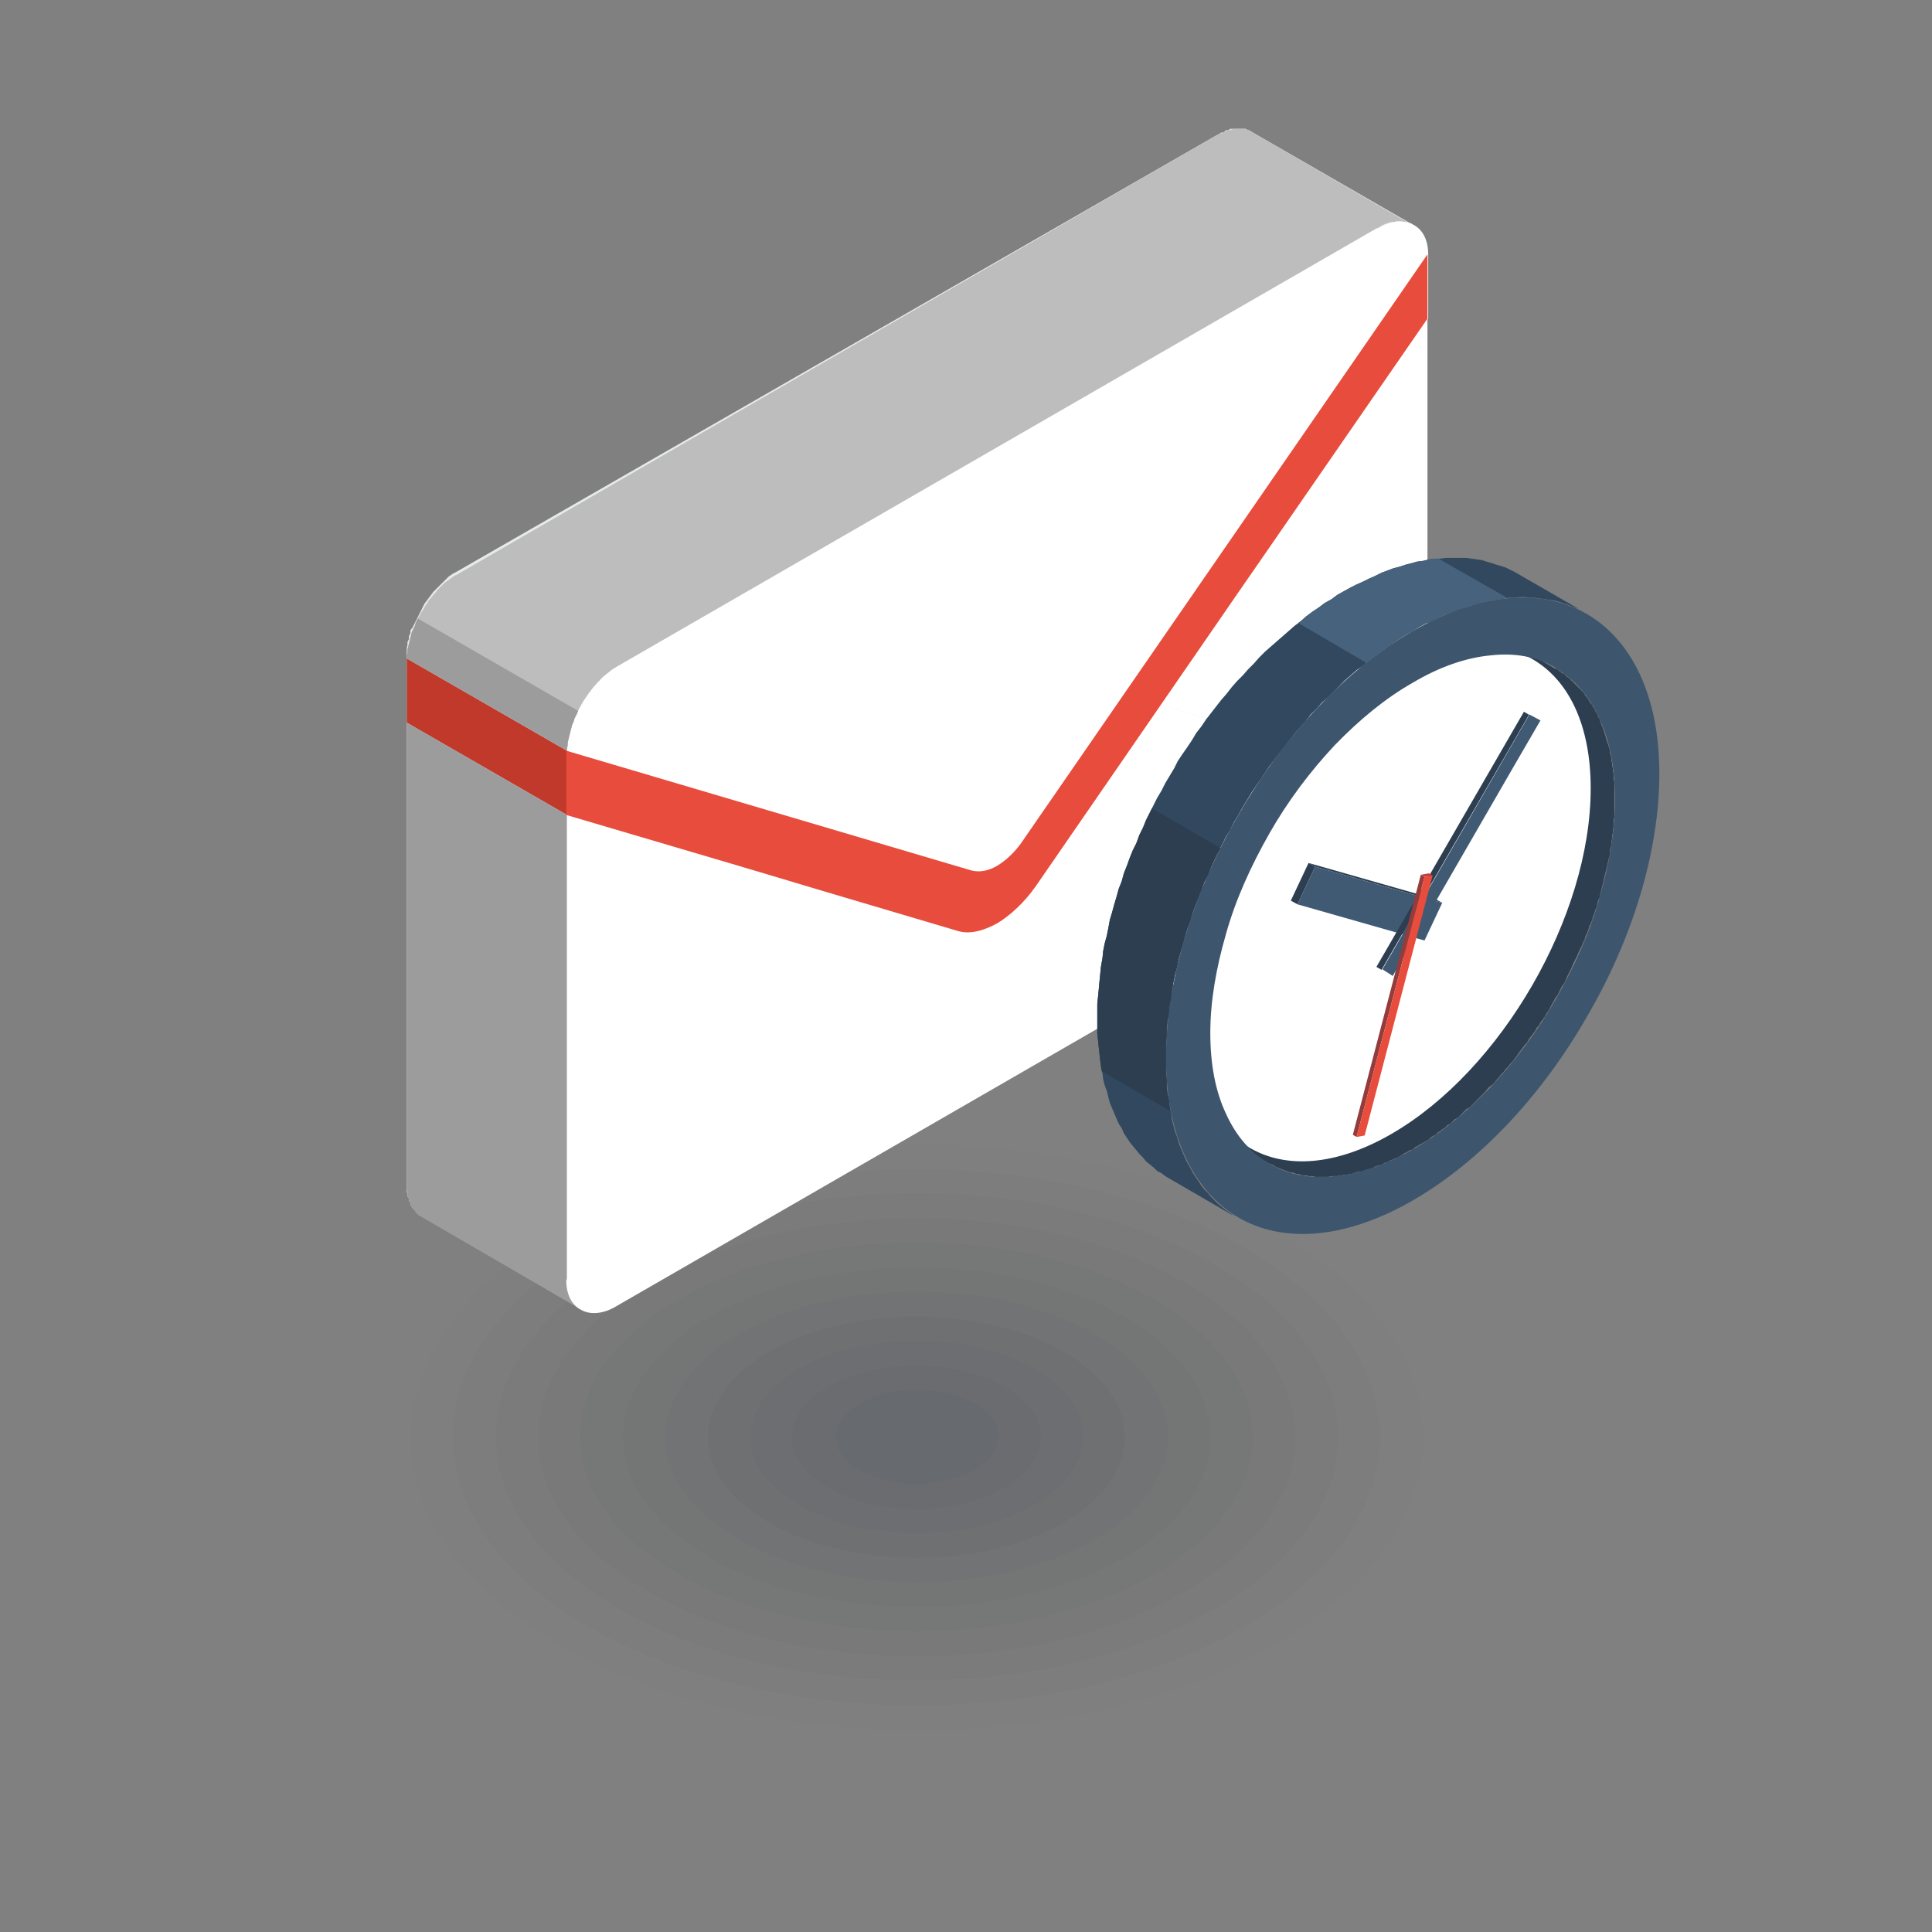 <svg width="150" height="150" viewBox="0 0 150 150" fill="none" xmlns="http://www.w3.org/2000/svg">
<rect x="0" y="0" width="150" height="150" fill="#808080" stroke="none"/>
<mask id="mask0_349_50793" style="mask-type:alpha" maskUnits="userSpaceOnUse" x="0" y="0" width="150" height="150">
<rect width="150" height="150" fill="#D9D9D9"/>
</mask>
<g mask="url(#mask0_349_50793)">
</g>
<g clip-path="url(#clip0_349_50793)">
<path opacity="0.01" fill-rule="evenodd" clip-rule="evenodd" d="M98.956 95.558C114.325 104.446 114.325 118.782 98.956 127.671C83.588 136.559 58.758 136.559 43.389 127.671C28.021 118.782 28.021 104.446 43.389 95.558C58.758 86.669 83.588 86.669 98.956 95.558Z" fill="#0F131B"/>
<path opacity="0.02" fill-rule="evenodd" clip-rule="evenodd" d="M96.606 96.877C110.655 105.02 110.655 118.152 96.606 126.295C82.556 134.438 59.79 134.438 45.684 126.295C31.634 118.152 31.634 105.02 45.684 96.877C59.733 88.734 82.499 88.734 96.606 96.877Z" fill="#131822"/>
<path opacity="0.02" fill-rule="evenodd" clip-rule="evenodd" d="M94.312 98.196C107.1 105.593 107.1 117.521 94.312 124.919C81.525 132.316 60.823 132.316 48.093 124.919C35.305 117.521 35.305 105.593 48.093 98.196C60.881 90.799 81.582 90.799 94.312 98.196Z" fill="#171D29"/>
<path opacity="0.02" fill-rule="evenodd" clip-rule="evenodd" d="M91.962 99.573C103.431 106.224 103.431 116.948 91.962 123.6C80.493 130.252 61.856 130.252 50.387 123.6C38.918 116.948 38.918 106.224 50.387 99.573C61.856 92.921 80.493 92.921 91.962 99.573Z" fill="#1B2230"/>
<path opacity="0.03" fill-rule="evenodd" clip-rule="evenodd" d="M89.611 100.891C99.818 106.798 99.818 116.317 89.611 122.223C79.403 128.13 62.888 128.13 52.681 122.223C42.474 116.317 42.474 106.798 52.681 100.891C62.888 94.985 79.403 94.985 89.611 100.891Z" fill="#1F2737"/>
<path opacity="0.03" fill-rule="evenodd" clip-rule="evenodd" d="M87.317 102.267C96.205 107.428 96.205 115.743 87.317 120.904C78.428 126.065 63.977 126.065 55.032 120.904C46.143 115.743 46.143 107.428 55.032 102.267C63.92 97.106 78.371 97.106 87.317 102.267Z" fill="#232C3F"/>
<path opacity="0.03" fill-rule="evenodd" clip-rule="evenodd" d="M84.965 103.587C92.592 108.002 92.592 115.113 84.965 119.528C77.338 123.944 65.009 123.944 57.382 119.528C49.755 115.113 49.755 108.002 57.382 103.587C65.009 99.171 77.338 99.171 84.965 103.587Z" fill="#273246"/>
<path opacity="0.04" fill-rule="evenodd" clip-rule="evenodd" d="M82.614 104.962C88.922 108.633 88.922 114.539 82.614 118.209C76.306 121.879 65.984 121.879 59.676 118.209C53.368 114.539 53.368 108.633 59.676 104.962C65.984 101.292 76.306 101.292 82.614 104.962Z" fill="#2B374D"/>
<path opacity="0.04" fill-rule="evenodd" clip-rule="evenodd" d="M80.32 106.281C85.366 109.206 85.366 113.908 80.32 116.833C75.273 119.757 67.073 119.757 62.027 116.833C56.981 113.908 56.981 109.206 62.027 106.281C67.073 103.357 75.273 103.357 80.32 106.281Z" fill="#2F3C54"/>
<path opacity="0.04" fill-rule="evenodd" clip-rule="evenodd" d="M77.969 107.658C81.754 109.837 81.754 113.335 77.969 115.514C74.184 117.693 68.106 117.693 64.321 115.514C60.536 113.335 60.536 109.837 64.321 107.658C68.106 105.479 74.184 105.479 77.969 107.658Z" fill="#34415C"/>
<path opacity="0.05" fill-rule="evenodd" clip-rule="evenodd" d="M75.676 108.977C78.142 110.41 78.142 112.704 75.676 114.138C73.21 115.571 69.196 115.571 66.73 114.138C64.264 112.704 64.264 110.41 66.73 108.977C69.196 107.543 73.21 107.543 75.676 108.977Z" fill="#384763"/>
<path fill-rule="evenodd" clip-rule="evenodd" d="M97.066 10.172L109.509 17.34C109.509 17.34 109.624 17.34 109.624 17.397C110.312 17.799 110.714 18.602 110.771 19.691V24.68V55.761V60.75C110.771 61.954 110.312 63.216 109.624 64.363C108.936 65.567 107.904 66.656 106.871 67.287L47.921 101.292C46.832 101.923 45.857 101.981 45.169 101.579C45.169 101.579 45.111 101.579 45.054 101.522L32.61 94.354L32.496 94.239L32.381 94.124L32.266 94.01L32.152 93.895L32.037 93.78V93.666L31.865 93.551V93.379L31.75 93.207V93.035L31.636 92.863V92.691L31.578 92.519V92.347V92.117V87.128C31.578 75.086 31.578 63.044 31.578 51.001V50.772V50.543V50.313L31.636 50.084V49.854L31.75 49.625V49.396L31.865 49.166V48.937L32.037 48.708L32.152 48.478L32.266 48.249L32.381 48.019L32.496 47.79L32.61 47.561L32.725 47.331L32.84 47.102L32.954 46.873L33.126 46.643L33.298 46.414L33.471 46.184L33.642 45.955L33.815 45.783L33.987 45.611L34.159 45.439L34.331 45.267L34.503 45.095L34.675 44.923L34.847 44.751L35.019 44.636L35.191 44.521L35.42 44.407L94.428 10.516L94.657 10.401L94.829 10.287H95.001L95.173 10.115H95.345L95.517 10H95.689H95.861H96.033H96.205H96.377H96.549H96.722L96.894 10.115H97.008L97.066 10.172Z" fill="#E6EAEB"/>
<path fill-rule="evenodd" clip-rule="evenodd" d="M44.022 58.284L31.578 51.116V56.105L44.022 63.273V58.284Z" fill="#C0392B"/>
<path fill-rule="evenodd" clip-rule="evenodd" d="M109.509 17.397L97.066 10.172L96.951 10.115L96.779 10.057L96.664 10H96.492H96.32H96.148H95.976H95.804L95.632 10.057L95.403 10.115L95.231 10.172L95.058 10.229L94.829 10.344L94.657 10.401L94.428 10.516L35.535 44.579L35.306 44.693L35.133 44.808L34.904 44.98L34.732 45.095L34.503 45.267L34.331 45.439L34.159 45.611L33.987 45.783L33.815 46.012L33.642 46.184L33.471 46.414L33.298 46.586L33.184 46.815L33.012 47.045L32.897 47.274L32.725 47.503L32.61 47.733L32.496 47.905L32.381 48.134L32.266 48.364L32.209 48.593L32.094 48.822L31.98 49.052L31.922 49.281L31.865 49.51L31.808 49.74L31.75 49.969L31.693 50.199L31.636 50.428V50.657L31.578 50.887V51.116L44.022 58.284V58.112L44.079 57.883V57.653L44.137 57.424L44.194 57.194L44.251 56.965L44.309 56.736L44.366 56.506L44.423 56.277L44.538 56.048L44.595 55.818L44.71 55.589L44.825 55.359L44.939 55.13L45.054 54.901L45.169 54.671L45.283 54.442L45.456 54.213L45.627 53.983L45.742 53.811L45.914 53.582L46.086 53.352L46.258 53.18L46.43 53.008L46.602 52.779L46.774 52.607L46.947 52.435L47.176 52.32L47.348 52.148L47.52 51.976L47.749 51.861L47.921 51.747L106.871 17.741L107.101 17.627L107.273 17.512L107.502 17.397L107.674 17.34L107.846 17.283L108.076 17.225H108.248L108.42 17.168H108.592H108.764L108.936 17.225H109.108L109.223 17.283L109.395 17.34L109.509 17.397Z" fill="#BDBDBD"/>
<path fill-rule="evenodd" clip-rule="evenodd" d="M44.022 63.273L31.578 56.105V87.243V92.232V92.404L31.636 92.633V92.805L31.693 92.978L31.75 93.15L31.808 93.322L31.865 93.494L31.922 93.666L31.98 93.78L32.094 93.895L32.209 94.01L32.266 94.124L32.381 94.239L32.496 94.354L32.61 94.411L45.054 101.637L44.939 101.522L44.825 101.464L44.71 101.35L44.595 101.235L44.538 101.12L44.423 100.948L44.366 100.834L44.309 100.662L44.251 100.49L44.194 100.318L44.137 100.146L44.079 99.974V99.802L44.022 99.572V99.4V94.411V63.273Z" fill="#9C9C9C"/>
<path fill-rule="evenodd" clip-rule="evenodd" d="M109.682 64.477C110.37 63.33 110.771 62.011 110.829 60.864L90.127 54.728L80.436 68.778C79.518 70.097 78.486 71.072 77.397 71.703C76.365 72.333 75.275 72.505 74.357 72.276L64.666 69.409L43.965 99.4C43.965 100.547 44.424 101.35 45.112 101.694C45.8 102.095 46.832 102.038 47.864 101.407L106.814 67.402C107.904 66.771 108.879 65.681 109.567 64.477H109.682Z" fill="white"/>
<path fill-rule="evenodd" clip-rule="evenodd" d="M44.022 63.273V94.411V99.4L64.723 69.409L61.856 68.549L44.022 63.273Z" fill="white"/>
<path fill-rule="evenodd" clip-rule="evenodd" d="M110.828 60.807V55.818V55.875V24.737L92.994 50.6L90.127 54.728L110.828 60.807Z" fill="white"/>
<path fill-rule="evenodd" clip-rule="evenodd" d="M106.871 17.741L47.921 51.747C46.831 52.377 45.856 53.467 45.168 54.671C44.48 55.818 44.079 57.137 44.022 58.284V63.273C74.185 72.161 44.882 63.502 74.414 72.276C75.332 72.563 76.364 72.276 77.453 71.703C78.486 71.072 79.575 70.097 80.493 68.778C111.573 23.705 81.066 67.918 110.885 24.738V19.748C110.885 18.602 110.426 17.799 109.738 17.455C109.05 17.053 108.018 17.111 106.986 17.741H106.871Z" fill="white"/>
<path fill-rule="evenodd" clip-rule="evenodd" d="M110.829 24.738V19.748L79.404 65.28C78.83 66.14 78.085 66.828 77.397 67.23C76.709 67.631 76.02 67.746 75.39 67.574L43.965 58.284V63.273C71.204 71.301 50.502 65.223 74.357 72.276C75.275 72.563 76.307 72.276 77.397 71.703C78.429 71.072 79.518 70.097 80.436 68.778C111.517 23.705 81.009 67.918 110.829 24.738Z" fill="#E74C3C"/>
<path fill-rule="evenodd" clip-rule="evenodd" d="M44.882 55.188L32.438 48.02L32.381 48.134L32.266 48.364L32.209 48.593L32.094 48.822L31.98 49.052L31.922 49.281L31.865 49.511L31.808 49.74L31.75 49.969L31.693 50.199L31.636 50.428V50.657L31.578 50.887V51.116L44.022 58.284V58.112L44.079 57.883V57.653L44.137 57.424L44.194 57.195L44.251 56.965L44.309 56.736L44.366 56.507L44.423 56.277L44.538 56.048L44.595 55.818L44.71 55.589L44.825 55.36L44.882 55.188Z" fill="#9C9C9C"/>
<path fill-rule="evenodd" clip-rule="evenodd" d="M98.555 90.34L93.279 87.243L93.394 87.3L93.509 87.415L93.681 87.472L93.795 87.53L93.967 87.587L94.082 87.644L94.254 87.702L94.426 87.759L94.541 87.817L94.713 87.874L94.828 87.931L95 87.989L95.172 88.046H95.286L95.458 88.103H95.63L95.802 88.161H95.975L96.089 88.218H96.261L96.433 88.275H96.605H96.777H96.949H97.121H97.293H97.465H97.638H97.809H97.981H98.154L98.326 88.218H98.555H98.727L98.899 88.161H99.071L99.243 88.103H99.415L99.587 88.046L99.759 87.989H99.931L100.161 87.931L100.333 87.874L100.505 87.817L100.677 87.759L100.849 87.702L101.078 87.644L101.25 87.587L101.422 87.53L101.652 87.472L101.824 87.358L101.996 87.3L102.225 87.243L102.397 87.128L102.569 87.071L102.798 86.956L102.971 86.899L103.143 86.784L103.372 86.67L103.544 86.555L103.773 86.498L103.945 86.383L104.175 86.268L104.347 86.153L104.576 86.039L104.748 85.924L104.92 85.809L105.15 85.695L105.322 85.523L105.551 85.408L105.723 85.293L105.952 85.121L106.124 85.007L106.296 84.892L106.526 84.72L106.698 84.605L106.87 84.433L107.099 84.319L107.271 84.147L107.443 83.974L107.615 83.86L107.845 83.688L108.017 83.516L108.189 83.401L108.361 83.229L108.59 83.057L108.762 82.885L108.934 82.713L109.106 82.541L109.278 82.369L109.45 82.197L109.622 82.025L109.852 81.853L110.024 81.681L110.196 81.509L110.368 81.337L110.54 81.107L110.712 80.935L110.884 80.763L111.056 80.534L111.228 80.362L111.4 80.132L111.572 79.96L111.744 79.731L111.916 79.559L112.088 79.329L112.26 79.1L112.432 78.928L112.604 78.699L112.719 78.469L112.891 78.297L113.063 78.068L113.235 77.839L113.407 77.609L113.522 77.38L113.694 77.208L113.866 76.978L113.981 76.749L114.153 76.52L114.325 76.29L114.439 76.061L114.611 75.832L114.726 75.602L114.898 75.373L115.013 75.143L115.185 74.914L115.3 74.685L115.414 74.455L115.586 74.226L115.701 73.996L115.816 73.71L115.988 73.48L116.102 73.251L116.217 73.022L116.332 72.792L116.446 72.563L116.561 72.276L116.733 72.047L116.848 71.817L116.963 71.588L117.077 71.301L117.192 71.072L117.249 70.843L117.364 70.613L117.479 70.326L117.593 70.097L117.708 69.868L117.823 69.581L117.88 69.352L117.995 69.122L118.109 68.835L118.167 68.606L118.282 68.377L118.339 68.09L118.454 67.861L118.511 67.574L118.626 67.344L118.683 67.115L118.74 66.828L118.855 66.599L118.912 66.37L118.97 66.14L119.027 65.854L119.142 65.624L119.199 65.395L119.256 65.165L119.314 64.936L119.371 64.649L119.428 64.42L119.486 64.191V63.961L119.543 63.732L119.6 63.445L119.658 63.216V62.986L119.715 62.757L119.772 62.528V62.298L119.83 62.011V61.782L119.887 61.553V61.323L119.944 61.094V60.865V60.635L120.002 60.406V60.176V59.89V59.66V59.431V59.202V58.972V58.743V58.514V58.284V58.112V57.883V57.653L119.944 57.424V57.195V57.023L119.887 56.793V56.564L119.83 56.392V56.162L119.772 55.99V55.761L119.715 55.589L119.658 55.417V55.188L119.6 55.016L119.543 54.843L119.486 54.614V54.442L119.428 54.27L119.371 54.098L119.314 53.926L119.256 53.754L119.199 53.582L119.142 53.41L119.027 53.238L118.97 53.066L118.912 52.894L118.855 52.722L118.74 52.607L118.683 52.435L118.626 52.263L118.511 52.091L118.454 51.976L118.339 51.804L118.282 51.69L118.167 51.517L118.109 51.345L117.995 51.231L117.88 51.116L117.823 50.944L117.708 50.829L117.593 50.715L117.479 50.6L117.364 50.428L117.249 50.313L117.192 50.199L117.077 50.084L116.963 49.969L116.848 49.855L116.733 49.74L116.561 49.682L116.446 49.568L116.332 49.453L116.217 49.338L116.102 49.281L115.988 49.166L115.816 49.109L115.701 48.994L115.586 48.937L115.414 48.822L120.747 51.919L120.919 51.976L121.034 52.091L121.149 52.148L121.263 52.263L121.435 52.32L121.55 52.435L121.665 52.55L121.78 52.607L121.894 52.722L122.009 52.836L122.124 52.951L122.238 53.066L122.353 53.18L122.468 53.295L122.582 53.41L122.697 53.525L122.812 53.639L122.926 53.754L123.041 53.926L123.098 54.041L123.213 54.155L123.328 54.327L123.385 54.442L123.5 54.614L123.615 54.729L123.672 54.901L123.787 55.016L123.844 55.188L123.959 55.359L124.016 55.474L124.073 55.646L124.188 55.818L124.245 55.99L124.303 56.162L124.36 56.334L124.417 56.449L124.475 56.621L124.532 56.793L124.589 56.965L124.647 57.137L124.704 57.367L124.761 57.539L124.819 57.711L124.876 57.883L124.933 58.055L124.991 58.284V58.456L125.048 58.628L125.105 58.858V59.03L125.163 59.259V59.431L125.22 59.66V59.89L125.278 60.062V60.291V60.52L125.335 60.693V60.922V61.151V61.381V61.61V61.84V62.069V62.298V62.528V62.757V62.986V63.216V63.445L125.278 63.675V63.904V64.133L125.22 64.42V64.649L125.163 64.879V65.108L125.105 65.338V65.567L125.048 65.796L124.991 66.083V66.312L124.933 66.542L124.876 66.771L124.819 67.001L124.761 67.287L124.704 67.517L124.647 67.746L124.589 67.975L124.532 68.205L124.475 68.491L124.417 68.721L124.36 68.95L124.303 69.18L124.245 69.409L124.188 69.696L124.073 69.925L124.016 70.154L123.959 70.441L123.844 70.671L123.787 70.9L123.672 71.187L123.615 71.416L123.5 71.703L123.385 71.932L123.328 72.162L123.213 72.448L123.098 72.678L123.041 72.907L122.926 73.136L122.812 73.423L122.697 73.652L122.582 73.882L122.468 74.168L122.353 74.398L122.238 74.627L122.124 74.857L122.009 75.143L121.894 75.373L121.78 75.602L121.665 75.832L121.55 76.118L121.435 76.348L121.263 76.577L121.149 76.806L121.034 77.036L120.919 77.265L120.747 77.495L120.633 77.724L120.461 78.011L120.346 78.24L120.231 78.469L120.059 78.699L119.944 78.928L119.772 79.157L119.6 79.387L119.486 79.616L119.314 79.788L119.199 80.018L119.027 80.247L118.855 80.476L118.683 80.706L118.568 80.935L118.396 81.107L118.224 81.337L118.052 81.566L117.88 81.795L117.765 81.967L117.593 82.197L117.421 82.426L117.249 82.598L117.077 82.828L116.905 83L116.733 83.229L116.561 83.401L116.389 83.63L116.217 83.802L116.045 84.032L115.873 84.204L115.644 84.376L115.472 84.548L115.3 84.777L115.128 84.949L114.956 85.121L114.783 85.293L114.611 85.465L114.439 85.637L114.267 85.809L114.095 85.981L113.866 86.096L113.694 86.268L113.522 86.44L113.35 86.612L113.178 86.784L112.948 86.899L112.776 87.071L112.604 87.243L112.375 87.358L112.203 87.53L112.031 87.644L111.802 87.817L111.63 87.931L111.458 88.103L111.228 88.218L111.056 88.333L110.884 88.505L110.655 88.619L110.483 88.734L110.253 88.849L110.081 88.963L109.852 89.078L109.68 89.25L109.45 89.308L109.278 89.422L109.049 89.537L108.877 89.652L108.705 89.766L108.476 89.881L108.304 89.938L108.074 90.053L107.902 90.11L107.73 90.225L107.501 90.282L107.329 90.397L107.157 90.454L106.927 90.512L106.755 90.569L106.583 90.684L106.354 90.741L106.182 90.798L106.01 90.856L105.838 90.913L105.666 90.971H105.436L105.264 91.028L105.092 91.085L104.92 91.142H104.748L104.576 91.2H104.347L104.175 91.257H104.003L103.831 91.314H103.659H103.487H103.315L103.143 91.372H102.971H102.798H102.626H102.454H102.282H102.11L101.938 91.314H101.766H101.594L101.422 91.257H101.25H101.135L100.963 91.2L100.791 91.142H100.619L100.505 91.085L100.333 91.028H100.161L100.046 90.971L99.874 90.913L99.702 90.856L99.587 90.798L99.415 90.741L99.3 90.684L99.128 90.626L99.014 90.569L98.842 90.454L98.727 90.397L98.555 90.34Z" fill="#2C3E50"/>
<path fill-rule="evenodd" clip-rule="evenodd" d="M108.018 52.263C99.474 57.194 92.535 69.18 92.535 79.1C92.535 89.021 99.474 92.978 108.018 88.046C116.563 83.114 123.501 71.129 123.501 61.209C123.501 51.288 116.563 47.331 108.018 52.263Z" fill="white"/>
<path fill-rule="evenodd" clip-rule="evenodd" d="M104.346 45.898L104.863 45.611L105.321 45.382L105.837 45.152L106.296 44.923L106.812 44.694L107.271 44.464L107.73 44.292L108.189 44.12L108.647 44.005L109.163 43.834L109.622 43.719L110.024 43.604L110.482 43.547L110.941 43.432L111.4 43.375H111.801L112.26 43.317H112.661H113.063H113.464H113.866L114.267 43.375L114.668 43.432L115.07 43.489L115.414 43.604L115.815 43.719L116.159 43.834L116.561 43.948L116.905 44.063L117.249 44.235L117.593 44.407L122.869 47.446L122.582 47.274L122.238 47.16L121.836 46.987L121.492 46.873L121.148 46.758L120.747 46.643L120.403 46.586L120.001 46.529L119.6 46.471L119.199 46.414H118.797L118.396 46.357H117.994L117.536 46.414H117.134L116.675 46.471L116.274 46.529L115.815 46.586L115.357 46.701L114.898 46.815L114.439 46.93L113.98 47.045L113.522 47.217L113.063 47.389L112.604 47.561L112.088 47.733L111.629 47.962L111.17 48.192L110.654 48.421L110.138 48.708L109.679 48.995L109.163 49.281L108.705 49.568L108.189 49.912L107.73 50.256L107.214 50.6L106.755 50.944L106.296 51.288L105.837 51.69L105.321 52.034L104.863 52.435L104.404 52.837L103.945 53.295L103.544 53.697L103.085 54.156L102.626 54.557L102.225 55.016L101.766 55.474L101.365 55.99L100.963 56.449L100.562 56.908L100.16 57.424L99.759 57.94L99.358 58.456L98.956 58.972L98.555 59.489L98.211 60.005L97.867 60.521L97.465 61.094L97.121 61.61L96.777 62.184L96.433 62.757L96.146 63.273L95.802 63.847L95.515 64.42L95.171 64.994L94.885 65.567L94.598 66.141L94.311 66.714L94.024 67.345L93.795 67.918L93.508 68.492L93.279 69.122L93.05 69.696L92.82 70.269L92.591 70.9L92.419 71.474L92.189 72.104L92.017 72.678L91.845 73.309L91.673 73.882L91.501 74.513L91.387 75.086L91.215 75.717L91.1 76.29L90.985 76.921L90.928 77.495L90.813 78.068L90.756 78.699L90.641 79.272L90.584 79.846V80.419L90.526 81.05V81.624V82.197V82.77V83.287L90.584 83.86V84.376L90.641 84.892L90.756 85.408L90.813 85.924L90.928 86.441L90.985 86.899L91.1 87.358L91.215 87.817L91.387 88.275L91.501 88.677L91.673 89.136L91.845 89.537L92.017 89.939L92.189 90.282L92.419 90.684L92.591 91.028L92.82 91.372L93.05 91.716L93.279 92.06L93.508 92.347L93.795 92.634L94.024 92.92L94.311 93.207L94.598 93.494L94.885 93.723L95.171 93.953L95.515 94.182L95.802 94.411L90.469 91.315L90.182 91.085L89.838 90.913L89.552 90.627L89.265 90.397L88.978 90.168L88.749 89.881L88.462 89.594L88.233 89.308L87.946 88.964L87.716 88.677L87.487 88.333L87.258 87.989L87.086 87.587L86.856 87.243L86.684 86.842L86.512 86.441L86.34 86.039L86.168 85.638L86.053 85.179L85.939 84.72L85.767 84.261L85.652 83.803L85.595 83.344L85.48 82.828L85.423 82.369L85.365 81.853L85.308 81.337L85.251 80.763L85.193 80.247V79.674V79.1V78.527V77.954L85.251 77.38L85.308 76.807L85.365 76.176L85.423 75.602L85.48 75.029L85.595 74.398L85.652 73.825L85.767 73.251L85.939 72.62L86.053 72.047L86.168 71.416L86.34 70.843L86.512 70.212L86.684 69.638L86.856 69.008L87.086 68.434L87.258 67.803L87.487 67.23L87.716 66.599L87.946 66.026L88.233 65.452L88.462 64.822L88.749 64.248L88.978 63.675L89.265 63.101L89.552 62.528L89.838 61.954L90.182 61.381L90.469 60.807L90.813 60.234L91.157 59.661L91.444 59.087L91.788 58.571L92.189 57.998L92.534 57.481L92.877 56.908L93.279 56.392L93.623 55.876L94.024 55.36L94.426 54.844L94.827 54.328L95.229 53.869L95.63 53.353L96.031 52.894L96.49 52.435L96.892 51.976L97.35 51.518L97.752 51.059L98.211 50.6L98.669 50.199L99.128 49.797L99.587 49.396L100.046 48.995L100.504 48.593L100.963 48.249L101.422 47.848L101.881 47.504L102.397 47.16L102.855 46.815L103.372 46.529L103.83 46.185L104.346 45.898Z" fill="#31485E"/>
<path fill-rule="evenodd" clip-rule="evenodd" d="M98.325 90.167L92.992 87.071L93.107 87.186L93.279 87.243L98.555 90.339L98.44 90.225L98.325 90.167Z" fill="#2C3E50"/>
<path fill-rule="evenodd" clip-rule="evenodd" d="M120.748 51.919L115.415 48.822L115.3 48.765L115.186 48.708L120.461 51.747L120.633 51.861L120.748 51.919Z" fill="#2C3E50"/>
<path fill-rule="evenodd" clip-rule="evenodd" d="M96.147 63.273C99.588 57.252 104.405 52.034 109.68 48.995C114.956 45.955 119.773 45.669 123.214 47.676C126.654 49.683 128.833 53.983 128.833 60.062C128.833 66.141 126.712 72.965 123.214 78.928C119.773 84.95 114.956 90.168 109.68 93.207C104.405 96.246 99.588 96.533 96.147 94.526C92.706 92.519 90.527 88.218 90.527 82.14C90.527 76.061 92.649 69.237 96.147 63.273ZM120.805 51.862C119.372 51.002 117.651 50.657 115.702 50.887C113.867 51.059 111.802 51.747 109.68 53.009C107.559 54.213 105.552 55.876 103.659 57.825C101.767 59.833 99.989 62.184 98.556 64.707C97.122 67.23 95.918 69.868 95.172 72.563C94.427 75.144 93.968 77.724 93.968 80.19C93.968 82.656 94.369 84.72 95.172 86.441C95.975 88.218 97.122 89.537 98.556 90.34C99.989 91.2 101.71 91.544 103.659 91.315C105.494 91.143 107.559 90.455 109.68 89.25C111.802 88.046 113.809 86.383 115.702 84.433C117.594 82.426 119.372 80.075 120.805 77.552C122.239 75.029 123.443 72.391 124.189 69.696C124.934 67.115 125.393 64.535 125.393 62.069C125.393 59.603 124.991 57.539 124.189 55.819C123.386 54.041 122.239 52.722 120.805 51.919V51.862Z" fill="#3D566E"/>
<path fill-rule="evenodd" clip-rule="evenodd" d="M100.735 70.212L100.219 69.925L101.595 67.001L102.111 67.287L100.735 70.212Z" fill="#2C3E50"/>
<path fill-rule="evenodd" clip-rule="evenodd" d="M102.112 67.287L101.596 67.001L111.459 69.81L111.975 70.097L102.112 67.287Z" fill="#2C3E50"/>
<path fill-rule="evenodd" clip-rule="evenodd" d="M111.974 70.097L110.598 73.022L100.734 70.212L102.111 67.287L111.974 70.097Z" fill="#415A73"/>
<path d="M118.316 55.261L106.865 75.07L107.262 75.299L118.713 55.49L118.316 55.261Z" fill="#2C3E50"/>
<path fill-rule="evenodd" clip-rule="evenodd" d="M108.133 75.774L107.33 75.258L118.742 55.474L119.602 55.933L117.537 59.488L108.133 75.774Z" fill="#415A73"/>
<path fill-rule="evenodd" clip-rule="evenodd" d="M111.228 67.975L110.941 67.803L110.311 67.918L110.597 68.09L111.228 67.975Z" fill="#C43E3F"/>
<path fill-rule="evenodd" clip-rule="evenodd" d="M110.598 68.09L110.311 67.918L105.035 88.103L105.322 88.275L110.598 68.09Z" fill="#943B3B"/>
<path fill-rule="evenodd" clip-rule="evenodd" d="M105.322 88.275L105.953 88.16L111.229 67.975L110.598 68.09L105.322 88.275Z" fill="#E74C3C"/>
<path fill-rule="evenodd" clip-rule="evenodd" d="M106.069 51.46L100.793 48.364L100.965 48.249L101.424 47.847L101.883 47.503L102.399 47.159L102.857 46.815L103.373 46.529L103.832 46.184L104.348 45.898L104.864 45.611L105.323 45.382L105.839 45.152L106.298 44.923L106.814 44.693L107.273 44.464L107.732 44.292L108.19 44.12L108.649 44.005L109.165 43.833L109.624 43.719L110.025 43.604L110.484 43.547L110.943 43.432L111.402 43.374H111.688L117.021 46.414L116.677 46.471L116.276 46.529L115.817 46.586L115.358 46.7L114.9 46.815L114.441 46.93L113.982 47.045L113.523 47.217L113.065 47.389L112.606 47.561L112.09 47.733L111.631 47.962L111.172 48.191L110.656 48.421L110.14 48.708L109.681 48.994L109.165 49.281L108.707 49.568L108.19 49.912L107.732 50.256L107.216 50.6L106.757 50.944L106.298 51.288L106.069 51.46Z" fill="#46627D"/>
<path fill-rule="evenodd" clip-rule="evenodd" d="M94.77 65.853L94.598 66.14L94.311 66.714L94.024 67.344L93.795 67.918L93.508 68.491L93.279 69.122L93.05 69.695L92.82 70.269L92.591 70.9L92.419 71.473L92.189 72.104L92.017 72.677L91.845 73.308L91.673 73.882L91.501 74.513L91.387 75.086L91.215 75.717L91.1 76.29L90.985 76.921L90.928 77.494L90.813 78.068L90.756 78.699L90.641 79.272L90.584 79.846V80.419L90.526 81.05V81.623V82.197V82.77V83.286L90.584 83.86V84.376L90.641 84.892L90.756 85.408L90.813 85.924L90.871 86.268L85.537 83.171L85.48 82.827L85.423 82.369L85.365 81.853L85.308 81.337L85.251 80.763L85.193 80.247V79.674V79.1V78.527V77.953L85.251 77.38L85.308 76.806L85.365 76.175L85.423 75.602L85.48 75.029L85.595 74.398L85.652 73.824L85.767 73.251L85.939 72.62L86.053 72.047L86.168 71.416L86.34 70.842L86.512 70.212L86.684 69.638L86.856 69.007L87.086 68.434L87.258 67.803L87.487 67.23L87.716 66.599L87.946 66.025L88.233 65.452L88.462 64.821L88.749 64.248L88.978 63.674L89.265 63.101L89.437 62.757L94.77 65.853Z" fill="#2C3E50"/>
</g>
<defs>
<clipPath id="clip0_349_50793">
<rect width="106.833" height="130" fill="white" transform="translate(22 10)"/>
</clipPath>
</defs>
</svg>

